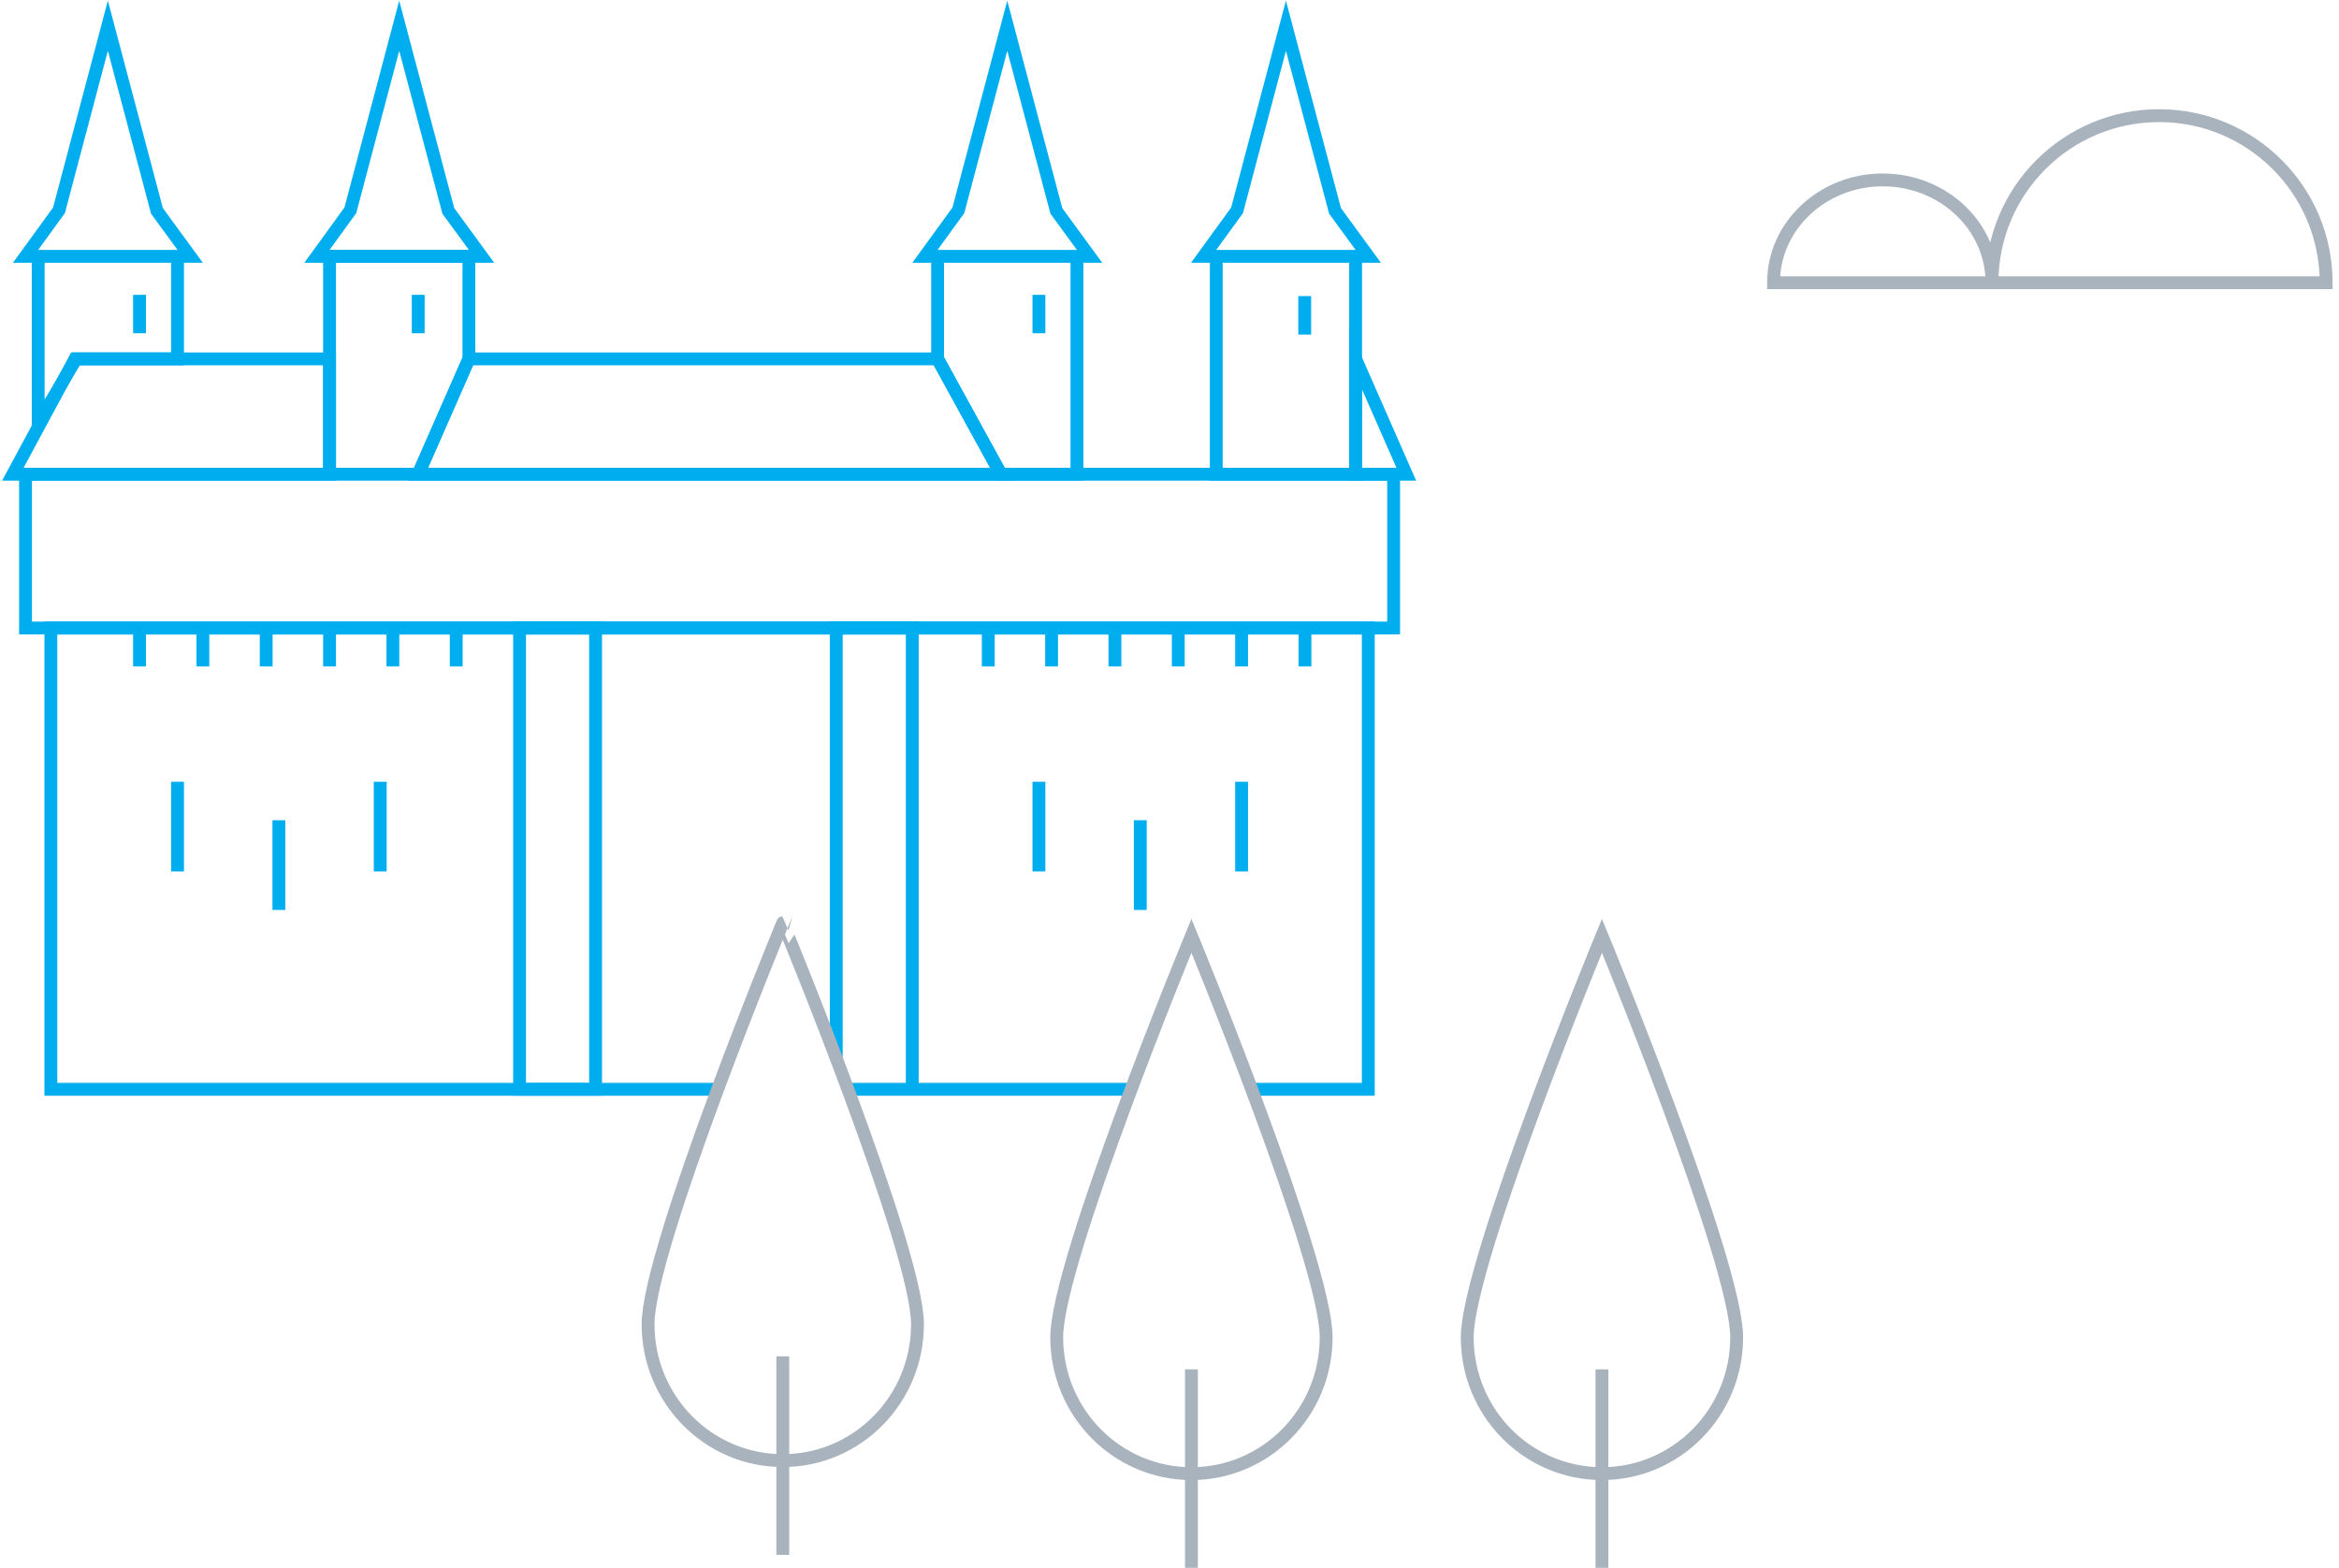 <svg xmlns="http://www.w3.org/2000/svg" width="182" height="122" fill="none" viewBox="0 0 182 122"><path stroke="#00aeef" stroke-miterlimit="10" d="M108.44 36.9H1.986v11.966H108.44zM36.485 19.949H25.643V36.9h6.9l3.942-8.974z"/><path stroke="#00aeef" stroke-miterlimit="10" d="M83.798 19.949H72.955v7.977l4.929 8.974h5.914zM105.482 19.949H94.64V36.9h10.842zM37.471 19.949H24.657l2.604-3.583L31.064 2l3.82 14.41zM84.783 19.949H71.969l2.603-3.583L78.376 2l3.82 14.41zM106.468 19.949H93.654l2.604-3.583L100.06 2l3.82 14.41zM32.543 22.94v2.992M101.522 23.04v2.992M80.84 22.94v2.992"/><path stroke="#00aeef" stroke-miterlimit="10" d="M77.884 36.9H32.543l3.943-8.974h36.47zM13.815 60.832v6.98M80.84 60.832v6.98M29.586 60.832v6.98M96.611 60.832v6.98M21.7 63.824v6.98M88.726 63.824v6.98M46.342 48.867h-5.914v35.897h5.914zM70.984 84.764V48.867H65.07V82.27M101.54 48.867v2.99M96.611 48.867v2.99M91.683 48.867v2.99M86.754 48.867v2.99M81.826 48.867v2.99M76.898 48.867v2.99M35.5 48.867v2.99M30.571 48.867v2.99M25.643 48.867v2.99M20.714 48.867v2.99M15.786 48.867v2.99M10.857 48.867v2.99M109.425 36.9h-3.943v-8.974z"/><path stroke="#00aeef" stroke-miterlimit="10" d="M97.365 84.764h9.103V48.867H3.957v35.897h51.748m32.035 0H66.055M14.8 19.949H1.986l2.604-3.583L8.393 2l3.82 14.41zM13.814 19.949H2.972v12.963l2.957-4.986h7.885zM10.857 22.94v2.992"/><path stroke="#00aeef" stroke-miterlimit="10" d="M25.642 36.9H1l4.832-8.974h19.81z"/><path stroke="#a8b3bd" stroke-miterlimit="10" d="M71.39 103.049c0 5.858-4.692 10.607-10.481 10.607-5.79 0-10.482-4.749-10.482-10.607s10.482-31.248 10.482-31.248S71.39 97.191 71.39 103.05ZM60.91 105.54v15.447M103.189 104.062c0 5.858-4.693 10.607-10.482 10.607-5.79 0-10.482-4.749-10.482-10.607s10.482-31.247 10.482-31.247 10.482 25.39 10.482 31.247ZM92.707 106.553V122M135.131 104.062c0 5.858-4.693 10.607-10.482 10.607s-10.482-4.749-10.482-10.607 10.482-31.247 10.482-31.247 10.482 25.39 10.482 31.247ZM124.649 106.553V122M168 9c7.18 0 13 5.82 13 13h-26c0-7.18 5.82-13 13-13ZM146.5 14c4.694 0 8.5 3.582 8.5 8h-17c0-4.418 3.806-8 8.5-8Z"/></svg>